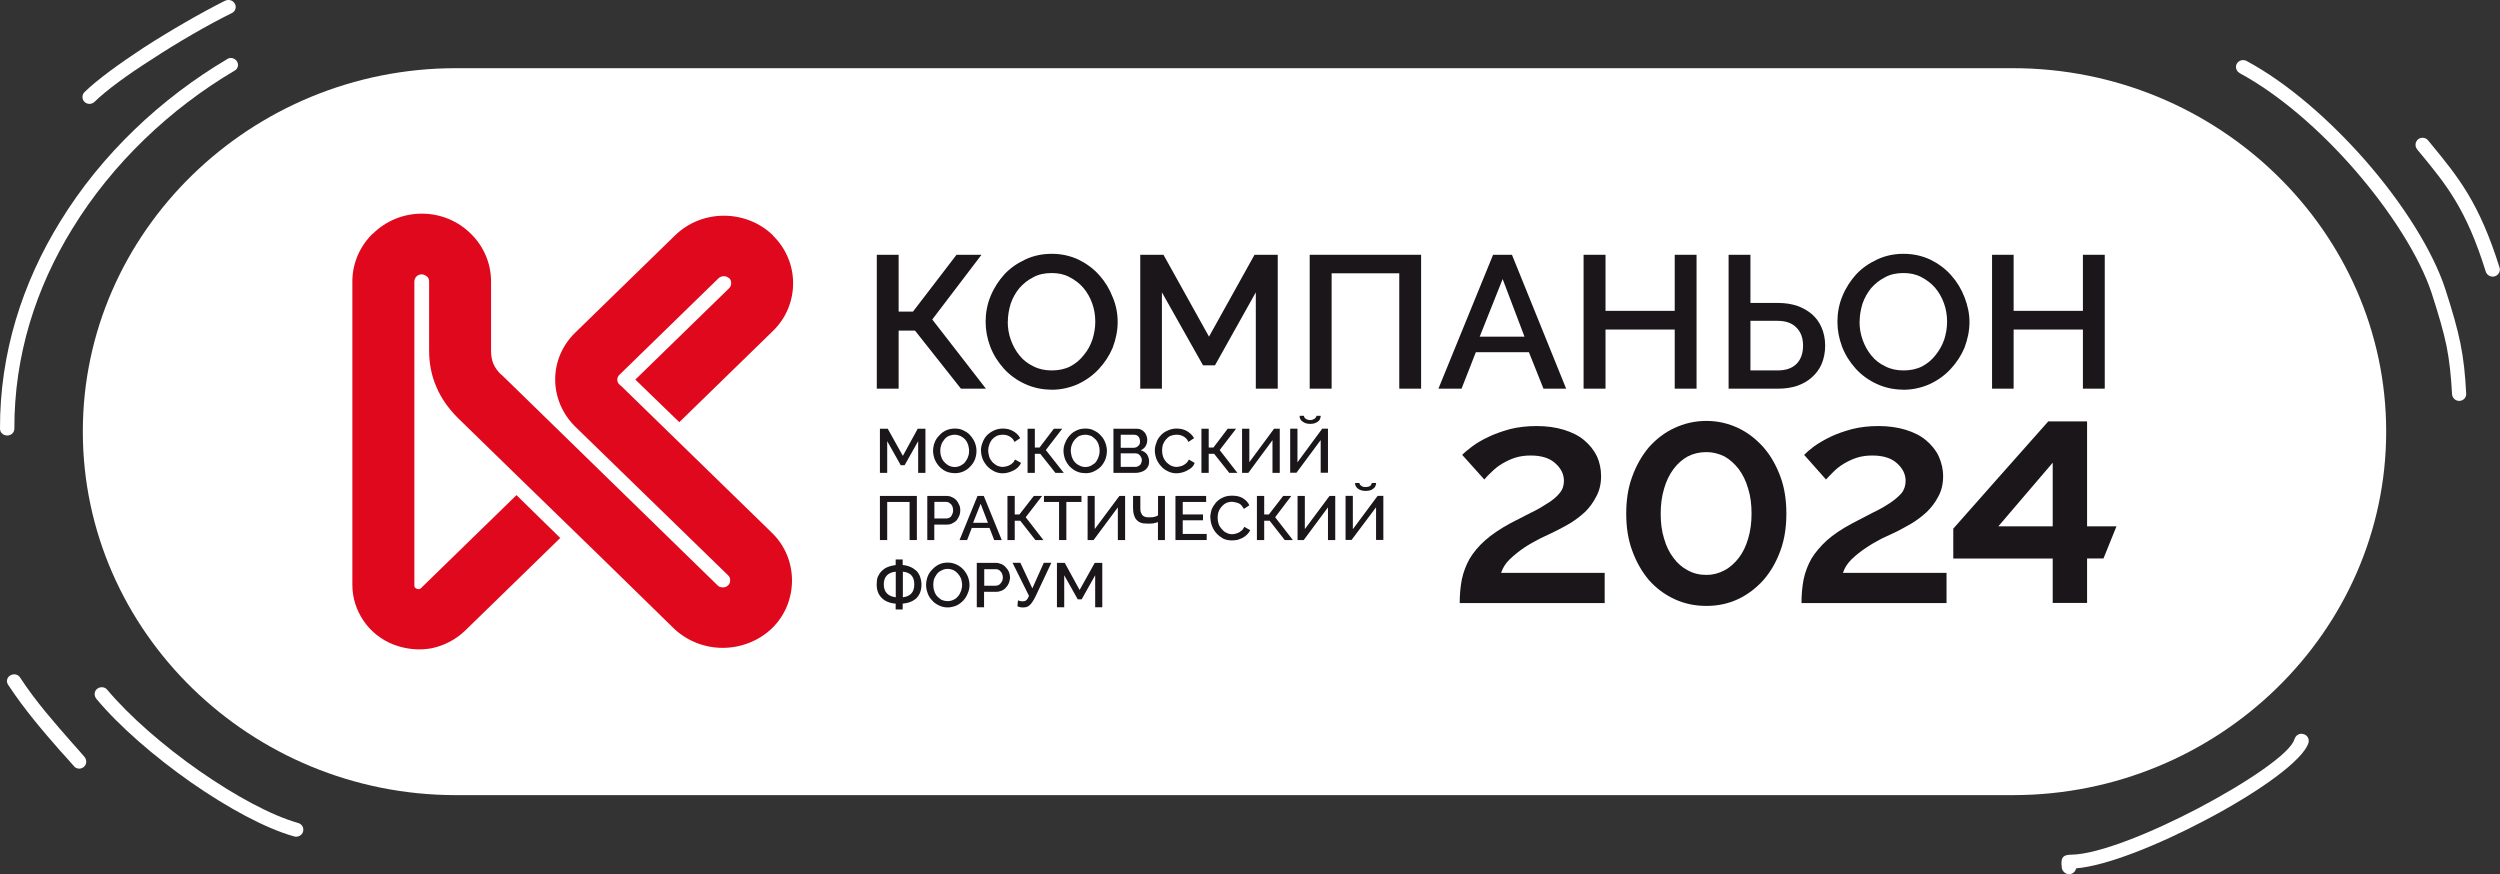 <?xml version="1.0" encoding="UTF-8"?> <svg xmlns="http://www.w3.org/2000/svg" viewBox="0 0 278.258 97.301" fill="none"><rect x="0" y="0" width="278.258" height="97.301" fill="#333333" stroke="none"/><g clip-path="url(#clip0_78_3464)"><path fill-rule="evenodd" clip-rule="evenodd" d="M50.737 7.59H224.039C246.901 7.59 265.589 25.79 265.589 48.03C265.589 70.3 246.901 88.5 224.039 88.5H50.737C27.906 88.5 9.219 70.3 9.219 48.03C9.209 25.79 27.906 7.59 50.737 7.59Z" fill="white"></path><path fill-rule="evenodd" clip-rule="evenodd" d="M46.911 65.409L57.485 55.109L62.357 59.879L51.783 70.179C50.737 71.199 49.403 71.869 48.019 72.159C46.624 72.409 45.178 72.269 43.793 71.739C42.378 71.179 41.239 70.239 40.46 69.089C39.68 67.929 39.219 66.579 39.219 65.109V31.319C39.219 29.259 40.091 27.369 41.475 26.009H41.506C42.901 24.629 44.839 23.779 46.952 23.779C49.065 23.779 51.014 24.629 52.398 26.009C53.793 27.359 54.655 29.259 54.655 31.319V39.019C54.655 39.579 54.737 40.059 54.911 40.489C55.116 40.939 55.403 41.339 55.783 41.699H55.814L79.865 65.149C80.009 65.319 80.244 65.379 80.449 65.379C80.686 65.379 80.88 65.319 81.034 65.149C81.209 65.009 81.27 64.809 81.27 64.589C81.27 64.389 81.209 64.189 81.034 64.029L63.998 47.459C62.552 46.019 61.793 44.129 61.793 42.239C61.793 40.349 62.542 38.459 64.029 37.019L75.126 26.209C76.634 24.739 78.603 24.009 80.573 24.009C82.542 24.009 84.542 24.739 86.05 26.209H86.019C87.527 27.679 88.275 29.599 88.275 31.519C88.275 33.439 87.547 35.359 86.039 36.829L75.608 46.989L70.716 42.249L81.147 32.089C81.321 31.919 81.383 31.719 81.383 31.529C81.383 31.299 81.321 31.109 81.178 30.969H81.147C81.003 30.829 80.798 30.739 80.562 30.739C80.357 30.739 80.152 30.819 79.978 30.969L68.88 41.779C68.767 41.919 68.706 42.089 68.706 42.259C68.706 42.429 68.767 42.599 68.88 42.739L69.229 43.049L78.932 52.499L85.916 59.299C87.424 60.769 88.152 62.689 88.152 64.609C88.152 66.529 87.424 68.479 85.916 69.939C84.409 71.379 82.409 72.109 80.439 72.109C78.47 72.109 76.501 71.379 74.993 69.939L66.675 61.809L56.973 52.379L50.921 46.479C49.906 45.459 49.096 44.309 48.572 43.069C48.019 41.799 47.762 40.449 47.762 39.029V31.329C47.762 31.099 47.68 30.909 47.526 30.769H47.496C47.352 30.629 47.147 30.539 46.942 30.539C46.706 30.539 46.511 30.619 46.357 30.769C46.214 30.909 46.121 31.109 46.121 31.329V65.109C46.121 65.219 46.121 65.309 46.152 65.359C46.214 65.439 46.296 65.499 46.388 65.529C46.48 65.559 46.593 65.589 46.675 65.559C46.737 65.559 46.819 65.499 46.911 65.419V65.409Z" fill="#E0081C"></path><path fill-rule="evenodd" clip-rule="evenodd" d="M162.471 67.11C162.471 66.18 162.553 65.28 162.707 64.49C162.881 63.67 163.169 62.91 163.579 62.18C164.01 61.47 164.564 60.8 165.292 60.15C166.02 59.5 166.943 58.88 168.071 58.26C168.882 57.84 169.661 57.44 170.389 57.07C171.117 56.73 171.723 56.36 172.276 56C172.83 55.66 173.261 55.29 173.579 54.9C173.928 54.5 174.071 54.03 174.071 53.52C174.071 52.79 173.753 52.14 173.117 51.57C172.481 50.98 171.548 50.7 170.369 50.7C169.733 50.7 169.148 50.78 168.625 50.95C168.102 51.12 167.64 51.35 167.21 51.6C166.779 51.85 166.399 52.16 166.081 52.47C165.733 52.78 165.446 53.09 165.21 53.37L162.748 50.63C162.984 50.38 163.353 50.07 163.846 49.7C164.338 49.33 164.943 48.97 165.671 48.63C166.369 48.29 167.179 48.01 168.071 47.76C168.994 47.53 169.979 47.42 171.056 47.42C172.133 47.42 173.169 47.56 174.071 47.84C174.974 48.12 175.723 48.49 176.328 49C176.933 49.51 177.405 50.1 177.743 50.78C178.061 51.49 178.205 52.22 178.205 53.01C178.205 53.86 178.03 54.59 177.681 55.24C177.333 55.92 176.933 56.48 176.41 56.99C175.887 57.47 175.333 57.89 174.728 58.26C174.122 58.6 173.569 58.91 173.046 59.16C172.584 59.39 172.03 59.64 171.394 59.95C170.789 60.26 170.174 60.6 169.599 60.99C169.015 61.39 168.502 61.81 168.03 62.26C167.569 62.71 167.251 63.22 167.076 63.76H178.605V67.12H162.461L162.471 67.11Z" fill="#1A161A"></path><path fill-rule="evenodd" clip-rule="evenodd" d="M198.829 57.169C198.829 58.67 198.624 60.05 198.163 61.29C197.701 62.56 197.086 63.63 196.276 64.56C195.465 65.46 194.532 66.17 193.465 66.68C192.368 67.19 191.209 67.44 189.927 67.44C188.645 67.44 187.465 67.19 186.368 66.68C185.27 66.17 184.337 65.47 183.527 64.56C182.747 63.63 182.132 62.56 181.671 61.29C181.209 60.05 181.004 58.67 181.004 57.169C181.004 55.67 181.209 54.289 181.671 53.05C182.132 51.78 182.747 50.71 183.527 49.78C184.337 48.88 185.27 48.14 186.368 47.64C187.465 47.13 188.624 46.85 189.927 46.85C191.23 46.85 192.358 47.13 193.465 47.64C194.542 48.15 195.465 48.88 196.276 49.78C197.086 50.71 197.691 51.78 198.163 53.05C198.624 54.289 198.829 55.67 198.829 57.169ZM194.953 57.169C194.953 56.15 194.84 55.22 194.573 54.38C194.337 53.56 193.988 52.83 193.527 52.21C193.065 51.62 192.542 51.139 191.937 50.8C191.301 50.49 190.635 50.32 189.937 50.32C189.158 50.32 188.46 50.49 187.855 50.8C187.25 51.139 186.696 51.62 186.265 52.21C185.804 52.83 185.455 53.56 185.219 54.38C184.963 55.23 184.84 56.16 184.84 57.169C184.84 58.18 184.953 59.12 185.219 59.96C185.455 60.78 185.804 61.51 186.265 62.1C186.696 62.69 187.25 63.17 187.855 63.479C188.46 63.82 189.158 63.99 189.937 63.99C190.635 63.99 191.301 63.82 191.937 63.479C192.542 63.17 193.065 62.69 193.527 62.1C193.988 61.51 194.337 60.77 194.573 59.96C194.83 59.11 194.953 58.18 194.953 57.169Z" fill="#1A161A"></path><path fill-rule="evenodd" clip-rule="evenodd" d="M200.512 67.11C200.512 66.18 200.594 65.28 200.748 64.49C200.922 63.67 201.209 62.91 201.62 62.18C202.05 61.47 202.635 60.8 203.332 60.15C204.06 59.5 204.984 58.88 206.143 58.26C206.953 57.84 207.712 57.44 208.43 57.07C209.158 56.73 209.794 56.36 210.337 56C210.86 55.66 211.291 55.29 211.64 54.9C211.958 54.5 212.101 54.03 212.101 53.52C212.101 52.79 211.783 52.14 211.148 51.57C210.512 50.98 209.578 50.7 208.399 50.7C207.763 50.7 207.178 50.78 206.655 50.95C206.132 51.12 205.671 51.35 205.24 51.6C204.809 51.85 204.43 52.16 204.112 52.47C203.794 52.78 203.507 53.09 203.24 53.37L200.809 50.63C201.045 50.38 201.394 50.07 201.886 49.7C202.409 49.33 203.014 48.97 203.712 48.63C204.409 48.29 205.219 48.01 206.143 47.76C207.045 47.53 208.03 47.42 209.096 47.42C210.163 47.42 211.209 47.56 212.112 47.84C213.014 48.12 213.763 48.49 214.368 49C214.973 49.51 215.465 50.1 215.783 50.78C216.101 51.49 216.276 52.22 216.276 53.01C216.276 53.86 216.101 54.59 215.753 55.24C215.404 55.92 214.973 56.48 214.45 56.99C213.927 57.47 213.373 57.89 212.768 58.26C212.163 58.6 211.609 58.91 211.117 59.16C210.624 59.39 210.071 59.64 209.435 59.95C208.83 60.26 208.245 60.6 207.671 60.99C207.066 61.39 206.542 61.81 206.081 62.26C205.619 62.71 205.302 63.22 205.127 63.76H216.655V67.12H200.512V67.11Z" fill="#1A161A"></path><path fill-rule="evenodd" clip-rule="evenodd" d="M100.021 34.679H101.621L106.462 28.359H109.241L103.764 35.559L109.733 43.259H106.954L101.846 36.799H100.021V43.259H97.59V28.359H100.021V34.679Z" fill="#1A161A"></path><path fill-rule="evenodd" clip-rule="evenodd" d="M117.036 43.37C115.939 43.37 114.954 43.14 114.052 42.72C113.149 42.3 112.37 41.73 111.734 41.03C111.098 40.32 110.575 39.51 110.226 38.6C109.877 37.67 109.703 36.77 109.703 35.81C109.703 34.85 109.877 33.86 110.257 32.96C110.636 32.03 111.16 31.24 111.795 30.53C112.462 29.82 113.242 29.29 114.144 28.87C115.047 28.45 116.031 28.25 117.067 28.25C118.165 28.25 119.149 28.48 120.052 28.9C120.954 29.35 121.734 29.92 122.37 30.65C123.006 31.36 123.498 32.17 123.847 33.08C124.226 33.98 124.4 34.89 124.4 35.85C124.4 36.81 124.195 37.77 123.847 38.7C123.467 39.6 122.944 40.39 122.278 41.1C121.642 41.78 120.862 42.34 119.96 42.76C119.057 43.16 118.072 43.38 117.036 43.38V43.37ZM112.165 35.81C112.165 36.52 112.278 37.19 112.513 37.84C112.749 38.49 113.067 39.08 113.498 39.59C113.908 40.1 114.421 40.49 115.036 40.78C115.642 41.09 116.308 41.23 117.067 41.23C117.826 41.23 118.513 41.09 119.129 40.78C119.713 40.47 120.226 40.05 120.637 39.51C121.067 39 121.365 38.44 121.59 37.79C121.795 37.14 121.908 36.49 121.908 35.81C121.908 35.08 121.795 34.4 121.559 33.75C121.324 33.1 121.006 32.54 120.575 32.03C120.165 31.55 119.652 31.16 119.036 30.84C118.452 30.53 117.795 30.39 117.067 30.39C116.288 30.39 115.59 30.53 114.985 30.87C114.38 31.18 113.888 31.58 113.447 32.08C113.036 32.59 112.718 33.15 112.493 33.8C112.288 34.48 112.175 35.13 112.175 35.8L112.165 35.81Z" fill="#1A161A"></path><path fill-rule="evenodd" clip-rule="evenodd" d="M139.776 43.259V32.539L135.232 40.659H133.899L129.324 32.539V43.259H126.914V28.359H129.499L134.565 37.469L139.632 28.359H142.217V43.259H139.776Z" fill="#1A161A"></path><path fill-rule="evenodd" clip-rule="evenodd" d="M145.773 28.359H158.173V43.259H155.743V30.419H148.214V43.259H145.773V28.359Z" fill="#1A161A"></path><path fill-rule="evenodd" clip-rule="evenodd" d="M166.173 28.359H168.286L174.317 43.259H171.794L170.173 39.199H164.266L162.676 43.259H160.102L166.184 28.359H166.173ZM169.681 37.469L167.25 31.059L164.696 37.469H169.681Z" fill="#1A161A"></path><path fill-rule="evenodd" clip-rule="evenodd" d="M188.832 28.359V43.259H186.402V36.679H178.699V43.259H176.258V28.359H178.699V34.599H186.402V28.359H188.832Z" fill="#1A161A"></path><path fill-rule="evenodd" clip-rule="evenodd" d="M192.399 28.359H194.829V33.719H197.927C198.675 33.719 199.373 33.829 200.009 34.029C200.645 34.259 201.198 34.569 201.66 34.959C202.122 35.359 202.47 35.829 202.737 36.429C202.993 37.019 203.147 37.699 203.147 38.459C203.147 39.219 203.004 39.929 202.737 40.549C202.481 41.139 202.101 41.619 201.639 42.019C201.178 42.439 200.624 42.729 200.019 42.949C199.383 43.149 198.716 43.259 197.957 43.259H192.399V28.359ZM194.829 41.229H197.845C198.798 41.229 199.496 40.979 199.988 40.469C200.45 39.989 200.686 39.309 200.686 38.469C200.686 37.629 200.45 36.969 199.957 36.469C199.465 35.959 198.768 35.709 197.845 35.709H194.829V41.239V41.229Z" fill="#1A161A"></path><path fill-rule="evenodd" clip-rule="evenodd" d="M211.845 43.37C210.748 43.37 209.763 43.14 208.86 42.72C207.958 42.3 207.178 41.73 206.542 41.03C205.907 40.32 205.383 39.51 205.035 38.6C204.686 37.67 204.512 36.77 204.512 35.81C204.512 34.85 204.686 33.86 205.066 32.96C205.445 32.03 205.968 31.24 206.604 30.53C207.271 29.82 208.05 29.29 208.953 28.87C209.855 28.45 210.84 28.25 211.876 28.25C212.973 28.25 213.958 28.48 214.86 28.9C215.763 29.35 216.543 29.92 217.178 30.65C217.814 31.36 218.306 32.17 218.655 33.08C219.004 33.98 219.209 34.89 219.209 35.85C219.209 36.81 219.004 37.77 218.655 38.7C218.276 39.6 217.753 40.39 217.086 41.1C216.45 41.78 215.671 42.34 214.768 42.76C213.866 43.16 212.881 43.38 211.845 43.38V43.37ZM206.973 35.81C206.973 36.52 207.086 37.19 207.322 37.84C207.558 38.49 207.876 39.08 208.307 39.59C208.717 40.1 209.23 40.49 209.845 40.78C210.45 41.09 211.117 41.23 211.876 41.23C212.635 41.23 213.322 41.09 213.937 40.78C214.522 40.47 215.035 40.05 215.445 39.51C215.855 39 216.173 38.44 216.399 37.79C216.604 37.14 216.717 36.49 216.717 35.81C216.717 35.08 216.604 34.4 216.368 33.75C216.132 33.1 215.814 32.54 215.384 32.03C214.973 31.55 214.46 31.16 213.845 30.84C213.26 30.53 212.604 30.39 211.876 30.39C211.096 30.39 210.399 30.53 209.794 30.87C209.189 31.18 208.696 31.58 208.255 32.08C207.845 32.59 207.527 33.15 207.302 33.8C207.096 34.48 206.984 35.13 206.984 35.8L206.973 35.81Z" fill="#1A161A"></path><path fill-rule="evenodd" clip-rule="evenodd" d="M234.266 28.359V43.259H231.835V36.679H224.123V43.259H221.723V28.359H224.123V34.599H231.835V28.359H234.266Z" fill="#1A161A"></path><path fill-rule="evenodd" clip-rule="evenodd" d="M102.194 52.631V49.101L100.686 51.781H100.255L98.748 49.101V52.631H97.938V47.721H98.809L100.491 50.741L102.143 47.721H103.004V52.631H102.194Z" fill="#1A161A"></path><path fill-rule="evenodd" clip-rule="evenodd" d="M106.256 52.659C105.907 52.659 105.589 52.599 105.271 52.459C104.984 52.319 104.717 52.119 104.522 51.899C104.317 51.669 104.143 51.389 104.03 51.109C103.917 50.799 103.855 50.489 103.855 50.179C103.855 49.869 103.917 49.529 104.03 49.249C104.143 48.939 104.317 48.689 104.553 48.459C104.758 48.209 105.014 48.039 105.302 47.899C105.62 47.759 105.938 47.699 106.286 47.699C106.635 47.699 106.984 47.759 107.271 47.929C107.558 48.069 107.825 48.239 108.019 48.489C108.225 48.719 108.399 48.999 108.512 49.279C108.625 49.589 108.686 49.869 108.686 50.179C108.686 50.519 108.625 50.829 108.512 51.139C108.399 51.419 108.225 51.699 107.989 51.929C107.784 52.159 107.527 52.329 107.24 52.469C106.922 52.609 106.604 52.669 106.256 52.669V52.659ZM104.655 50.169C104.655 50.399 104.686 50.619 104.768 50.849C104.83 51.079 104.943 51.249 105.086 51.409C105.23 51.579 105.404 51.719 105.579 51.809C105.784 51.919 106.009 51.979 106.276 51.979C106.512 51.979 106.738 51.919 106.943 51.809C107.148 51.699 107.322 51.579 107.435 51.409C107.579 51.209 107.691 51.039 107.753 50.819C107.835 50.619 107.866 50.399 107.866 50.169C107.866 49.939 107.804 49.719 107.753 49.489C107.671 49.289 107.579 49.089 107.435 48.929C107.291 48.759 107.117 48.649 106.912 48.529C106.707 48.449 106.502 48.389 106.276 48.389C106.019 48.389 105.784 48.449 105.579 48.529C105.374 48.639 105.199 48.779 105.086 48.949C104.943 49.119 104.83 49.289 104.768 49.509C104.686 49.739 104.655 49.929 104.655 50.159V50.169Z" fill="#1A161A"></path><path fill-rule="evenodd" clip-rule="evenodd" d="M109.18 50.149C109.18 49.839 109.241 49.559 109.354 49.279C109.467 48.969 109.61 48.719 109.816 48.489C110.051 48.239 110.308 48.069 110.595 47.929C110.882 47.789 111.231 47.699 111.641 47.699C112.072 47.699 112.482 47.809 112.8 48.009C113.149 48.209 113.385 48.459 113.549 48.769L112.913 49.189C112.852 49.019 112.769 48.909 112.657 48.789C112.575 48.709 112.451 48.619 112.339 48.559C112.226 48.499 112.103 48.449 111.959 48.419C111.846 48.389 111.723 48.389 111.61 48.389C111.323 48.389 111.087 48.449 110.913 48.529C110.708 48.639 110.534 48.779 110.39 48.949C110.277 49.119 110.154 49.319 110.103 49.509C110.021 49.739 109.99 49.929 109.99 50.159C109.99 50.389 110.051 50.609 110.103 50.839C110.185 51.069 110.308 51.259 110.451 51.429C110.595 51.569 110.769 51.709 110.975 51.829C111.18 51.909 111.385 51.969 111.61 51.969C111.754 51.969 111.867 51.939 111.99 51.909C112.134 51.879 112.246 51.849 112.369 51.769C112.513 51.709 112.626 51.629 112.718 51.519C112.831 51.439 112.892 51.289 112.975 51.149L113.641 51.519C113.559 51.719 113.436 51.889 113.292 52.029C113.149 52.169 112.975 52.279 112.8 52.369C112.595 52.479 112.39 52.539 112.195 52.599C111.99 52.659 111.785 52.679 111.59 52.679C111.241 52.679 110.923 52.599 110.636 52.449C110.349 52.299 110.082 52.109 109.857 51.859C109.652 51.629 109.477 51.349 109.364 51.069C109.251 50.759 109.19 50.449 109.19 50.139L109.18 50.149Z" fill="#1A161A"></path><path fill-rule="evenodd" clip-rule="evenodd" d="M115.181 49.811H115.705L117.294 47.721H118.228L116.402 50.091L118.402 52.631H117.469L115.786 50.511H115.181V52.631H114.371V47.721H115.181V49.811Z" fill="#1A161A"></path><path fill-rule="evenodd" clip-rule="evenodd" d="M120.802 52.659C120.422 52.659 120.104 52.599 119.817 52.459C119.499 52.319 119.263 52.119 119.038 51.899C118.833 51.669 118.658 51.389 118.546 51.109C118.433 50.799 118.371 50.489 118.371 50.179C118.371 49.869 118.433 49.529 118.576 49.249C118.689 48.939 118.863 48.689 119.069 48.459C119.304 48.209 119.53 48.039 119.848 47.899C120.135 47.759 120.453 47.699 120.802 47.699C121.181 47.699 121.499 47.759 121.787 47.929C122.074 48.069 122.34 48.239 122.535 48.489C122.771 48.719 122.915 48.999 123.027 49.279C123.14 49.589 123.202 49.869 123.202 50.179C123.202 50.519 123.14 50.829 123.027 51.139C122.915 51.419 122.74 51.699 122.535 51.929C122.299 52.159 122.043 52.329 121.756 52.469C121.469 52.609 121.151 52.669 120.802 52.669V52.659ZM119.181 50.169C119.181 50.399 119.243 50.619 119.294 50.849C119.376 51.079 119.469 51.249 119.612 51.409C119.756 51.579 119.93 51.719 120.135 51.809C120.34 51.919 120.545 51.979 120.802 51.979C121.058 51.979 121.294 51.919 121.469 51.809C121.674 51.699 121.848 51.579 121.992 51.409C122.104 51.209 122.228 51.039 122.279 50.819C122.361 50.619 122.392 50.399 122.392 50.169C122.392 49.939 122.361 49.719 122.279 49.489C122.217 49.289 122.104 49.089 121.961 48.929C121.817 48.769 121.643 48.649 121.469 48.529C121.263 48.449 121.038 48.389 120.802 48.389C120.545 48.389 120.31 48.449 120.104 48.529C119.93 48.639 119.756 48.779 119.612 48.949C119.469 49.119 119.376 49.289 119.294 49.509C119.212 49.729 119.181 49.929 119.181 50.159V50.169Z" fill="#1A161A"></path><path fill-rule="evenodd" clip-rule="evenodd" d="M127.899 51.361C127.899 51.561 127.868 51.761 127.786 51.901C127.704 52.071 127.581 52.211 127.468 52.301C127.325 52.411 127.15 52.501 126.945 52.551C126.771 52.611 126.566 52.631 126.361 52.631H123.93V47.721H126.535C126.709 47.721 126.884 47.751 127.027 47.831C127.171 47.911 127.283 48.001 127.376 48.111C127.489 48.221 127.55 48.361 127.612 48.511C127.673 48.681 127.694 48.821 127.694 48.961C127.694 49.211 127.632 49.441 127.52 49.641C127.376 49.871 127.202 50.011 126.965 50.121C127.253 50.201 127.489 50.351 127.663 50.571C127.807 50.801 127.899 51.051 127.899 51.361ZM127.089 51.221C127.089 51.141 127.089 51.021 127.027 50.941C126.996 50.861 126.945 50.771 126.884 50.691C126.822 50.631 126.771 50.581 126.678 50.521C126.596 50.491 126.504 50.461 126.391 50.461H124.74V51.961H126.361C126.442 51.961 126.566 51.961 126.648 51.901C126.73 51.871 126.791 51.821 126.884 51.761C126.945 51.681 126.996 51.621 127.027 51.511C127.058 51.431 127.089 51.341 127.089 51.231V51.221ZM124.74 48.401V49.841H126.186C126.299 49.841 126.391 49.811 126.473 49.781C126.555 49.751 126.617 49.701 126.678 49.641C126.76 49.581 126.791 49.501 126.853 49.411C126.884 49.331 126.884 49.211 126.884 49.131C126.884 48.901 126.822 48.731 126.709 48.591C126.596 48.451 126.422 48.391 126.248 48.391H124.74V48.401Z" fill="#1A161A"></path><path fill-rule="evenodd" clip-rule="evenodd" d="M128.535 50.149C128.535 49.839 128.597 49.559 128.709 49.279C128.792 48.969 128.966 48.719 129.171 48.489C129.376 48.239 129.633 48.069 129.951 47.929C130.238 47.789 130.586 47.699 130.966 47.699C131.427 47.699 131.838 47.809 132.156 48.009C132.474 48.209 132.74 48.459 132.904 48.769L132.268 49.189C132.207 49.019 132.125 48.909 132.012 48.789C131.93 48.709 131.807 48.619 131.694 48.559C131.581 48.499 131.458 48.449 131.315 48.419C131.202 48.389 131.079 48.389 130.935 48.389C130.679 48.389 130.443 48.449 130.238 48.529C130.033 48.639 129.889 48.779 129.745 48.949C129.602 49.119 129.51 49.319 129.427 49.509C129.366 49.739 129.345 49.929 129.345 50.159C129.345 50.389 129.376 50.609 129.458 50.839C129.54 51.069 129.663 51.259 129.807 51.429C129.951 51.569 130.125 51.709 130.33 51.829C130.504 51.909 130.74 51.969 130.966 51.969C131.079 51.969 131.222 51.939 131.345 51.909C131.489 51.879 131.602 51.849 131.725 51.769C131.838 51.709 131.961 51.629 132.074 51.519C132.156 51.439 132.248 51.289 132.33 51.149L132.966 51.519C132.904 51.719 132.792 51.889 132.648 52.029C132.474 52.169 132.33 52.279 132.125 52.369C131.951 52.479 131.745 52.539 131.54 52.599C131.335 52.659 131.13 52.679 130.935 52.679C130.586 52.679 130.269 52.599 129.981 52.449C129.663 52.309 129.427 52.109 129.202 51.859C128.997 51.629 128.822 51.349 128.709 51.069C128.597 50.759 128.535 50.449 128.535 50.139V50.149Z" fill="#1A161A"></path><path fill-rule="evenodd" clip-rule="evenodd" d="M134.533 49.811H135.056L136.646 47.721H137.579L135.753 50.091L137.723 52.631H136.82L135.138 50.511H134.533V52.631H133.723V47.721H134.533V49.811Z" fill="#1A161A"></path><path fill-rule="evenodd" clip-rule="evenodd" d="M139.056 51.441L141.805 47.721H142.441V52.631H141.631V48.991L138.944 52.631H138.246V47.721H139.056V51.441Z" fill="#1A161A"></path><path fill-rule="evenodd" clip-rule="evenodd" d="M146.997 46.279C146.997 46.559 146.884 46.789 146.679 46.929C146.443 47.099 146.186 47.179 145.838 47.179C145.489 47.179 145.202 47.099 144.997 46.929C144.761 46.789 144.648 46.559 144.648 46.279H145.14C145.14 46.419 145.202 46.529 145.345 46.619C145.458 46.699 145.632 46.759 145.838 46.759C146.012 46.759 146.155 46.699 146.299 46.619C146.412 46.539 146.504 46.419 146.535 46.279H146.997ZM144.422 51.439L147.171 47.709H147.807V52.619H146.997V48.979L144.299 52.619H143.602V47.709H144.412V51.439H144.422Z" fill="#1A161A"></path><path fill-rule="evenodd" clip-rule="evenodd" d="M97.938 55.199H102.05V60.109H101.24V55.869H98.748V60.109H97.938V55.199Z" fill="#1A161A"></path><path fill-rule="evenodd" clip-rule="evenodd" d="M103.211 60.109V55.199H105.324C105.56 55.199 105.754 55.229 105.96 55.339C106.165 55.419 106.308 55.539 106.452 55.679C106.595 55.849 106.688 56.019 106.77 56.219C106.852 56.389 106.883 56.589 106.883 56.779C106.883 57.009 106.852 57.199 106.77 57.399C106.708 57.569 106.595 57.739 106.483 57.909C106.339 58.049 106.196 58.159 105.99 58.249C105.816 58.359 105.58 58.389 105.385 58.389H103.99V60.109H103.211ZM103.99 57.709H105.324C105.436 57.709 105.529 57.679 105.642 57.649C105.724 57.589 105.816 57.539 105.878 57.449C105.939 57.369 105.99 57.249 106.021 57.139C106.083 57.029 106.083 56.909 106.083 56.769C106.083 56.629 106.052 56.519 106.021 56.399C105.99 56.289 105.908 56.199 105.847 56.119C105.765 56.039 105.673 55.979 105.59 55.919C105.508 55.889 105.385 55.859 105.272 55.859H104.001V57.689L103.99 57.709Z" fill="#1A161A"></path><path fill-rule="evenodd" clip-rule="evenodd" d="M108.801 55.199H109.498L111.498 60.109H110.657L110.134 58.759H108.165L107.642 60.109H106.801L108.801 55.199ZM109.96 58.189L109.149 56.069L108.308 58.189H109.96Z" fill="#1A161A"></path><path fill-rule="evenodd" clip-rule="evenodd" d="M112.943 57.259H113.466L115.066 55.199H115.989L114.164 57.569L116.133 60.109H115.24L113.558 57.959H112.943V60.109H112.133V55.199H112.943V57.259Z" fill="#1A161A"></path><path fill-rule="evenodd" clip-rule="evenodd" d="M120.37 55.869H118.688V60.109H117.877V55.869H116.195V55.199H120.37V55.869Z" fill="#1A161A"></path><path fill-rule="evenodd" clip-rule="evenodd" d="M121.844 58.889L124.593 55.199H125.229V60.109H124.419V56.469L121.721 60.109H121.055V55.199H121.844V58.889Z" fill="#1A161A"></path><path fill-rule="evenodd" clip-rule="evenodd" d="M128.883 55.199H129.662V60.109H128.883V58.109C128.708 58.169 128.565 58.219 128.39 58.249C128.216 58.279 127.98 58.279 127.693 58.279C127.406 58.279 127.139 58.249 126.944 58.169C126.739 58.089 126.595 57.969 126.452 57.799C126.339 57.659 126.247 57.459 126.195 57.259C126.144 57.059 126.113 56.839 126.113 56.579V55.199H126.924V56.409C126.924 56.609 126.924 56.809 126.954 56.949C127.016 57.089 127.067 57.229 127.129 57.319C127.211 57.399 127.303 57.489 127.447 57.519C127.559 57.579 127.734 57.579 127.908 57.579C128.144 57.579 128.339 57.579 128.513 57.519C128.657 57.489 128.8 57.439 128.893 57.349V55.209L128.883 55.199Z" fill="#1A161A"></path><path fill-rule="evenodd" clip-rule="evenodd" d="M134.309 59.429V60.109H130.832V55.199H134.247V55.869H131.642V57.259H133.899V57.909H131.642V59.429H134.309Z" fill="#1A161A"></path><path fill-rule="evenodd" clip-rule="evenodd" d="M134.707 57.62C134.707 57.31 134.768 57.03 134.851 56.72C134.964 56.44 135.138 56.18 135.343 55.93C135.548 55.7 135.805 55.51 136.123 55.37C136.41 55.23 136.758 55.17 137.138 55.17C137.599 55.17 138.01 55.25 138.328 55.45C138.646 55.65 138.912 55.9 139.056 56.24L138.451 56.64C138.369 56.5 138.276 56.39 138.194 56.27C138.112 56.16 137.989 56.07 137.876 56.02C137.763 55.96 137.62 55.94 137.497 55.91C137.374 55.88 137.24 55.85 137.117 55.85C136.861 55.85 136.625 55.91 136.42 56.02C136.215 56.13 136.071 56.27 135.927 56.44C135.784 56.61 135.692 56.78 135.61 57C135.548 57.2 135.528 57.42 135.528 57.65C135.528 57.88 135.558 58.1 135.64 58.33C135.722 58.56 135.846 58.73 135.989 58.89C136.133 59.06 136.276 59.2 136.481 59.29C136.687 59.4 136.912 59.46 137.148 59.46C137.261 59.46 137.404 59.43 137.528 59.4C137.671 59.37 137.784 59.32 137.907 59.26C138.02 59.18 138.143 59.09 138.256 59.01C138.338 58.9 138.43 58.78 138.492 58.64L139.158 59.01C139.076 59.18 138.953 59.35 138.81 59.49C138.666 59.63 138.522 59.74 138.317 59.86C138.143 59.94 137.938 60.03 137.733 60.09C137.528 60.12 137.322 60.15 137.128 60.15C136.779 60.15 136.43 60.09 136.143 59.95C135.856 59.78 135.589 59.58 135.394 59.36C135.189 59.13 135.015 58.85 134.902 58.54C134.789 58.26 134.727 57.95 134.727 57.64L134.707 57.62Z" fill="#1A161A"></path><path fill-rule="evenodd" clip-rule="evenodd" d="M140.709 57.259H141.232L142.821 55.199H143.724L141.929 57.569L143.899 60.109H142.996L141.314 57.959H140.709V60.109H139.898V55.199H140.709V57.259Z" fill="#1A161A"></path><path fill-rule="evenodd" clip-rule="evenodd" d="M145.232 58.889L147.981 55.199H148.617V60.109H147.807V56.469L145.109 60.109H144.422V55.199H145.232V58.889Z" fill="#1A161A"></path><path fill-rule="evenodd" clip-rule="evenodd" d="M153.171 53.76C153.14 54.04 153.058 54.27 152.822 54.41C152.617 54.58 152.33 54.64 151.981 54.64C151.663 54.64 151.376 54.56 151.171 54.41C150.935 54.24 150.822 54.04 150.822 53.76H151.314C151.314 53.87 151.376 53.99 151.519 54.07C151.632 54.18 151.807 54.21 152.012 54.21C152.186 54.21 152.33 54.18 152.473 54.1C152.586 54.02 152.678 53.9 152.678 53.76H153.171ZM150.586 58.89L153.335 55.19H153.971V60.1H153.16V56.46L150.432 60.1H149.766V55.19H150.576V58.89H150.586Z" fill="#1A161A"></path><path fill-rule="evenodd" clip-rule="evenodd" d="M99.701 67.19C99.004 67.13 98.481 66.91 98.132 66.54C97.752 66.169 97.578 65.67 97.578 65.07C97.578 64.76 97.609 64.48 97.691 64.22C97.804 63.97 97.927 63.769 98.122 63.569C98.296 63.4 98.501 63.229 98.788 63.12C99.045 63.009 99.342 62.949 99.691 62.89V62.27H100.471V62.89C100.819 62.919 101.106 62.999 101.373 63.12C101.629 63.229 101.835 63.4 102.04 63.569C102.214 63.769 102.327 63.97 102.419 64.22C102.501 64.47 102.563 64.76 102.563 65.07C102.563 65.66 102.388 66.169 102.04 66.54C101.66 66.91 101.137 67.13 100.471 67.19V67.839H99.691V67.19H99.701ZM100.491 66.48C101.363 66.369 101.763 65.89 101.763 65.04C101.763 64.19 101.353 63.71 100.491 63.63V66.48ZM99.701 63.63C98.829 63.71 98.368 64.19 98.368 65.04C98.368 65.89 98.829 66.369 99.701 66.48V63.63Z" fill="#1A161A"></path><path fill-rule="evenodd" clip-rule="evenodd" d="M105.478 67.609C105.129 67.609 104.781 67.529 104.494 67.379C104.206 67.239 103.94 67.069 103.745 66.819C103.509 66.589 103.365 66.339 103.252 66.029C103.14 65.719 103.078 65.439 103.078 65.099C103.078 64.789 103.14 64.479 103.252 64.169C103.365 63.859 103.54 63.609 103.776 63.379C103.981 63.149 104.237 62.959 104.524 62.819C104.812 62.679 105.129 62.619 105.509 62.619C105.858 62.619 106.176 62.699 106.494 62.849C106.781 62.989 107.047 63.189 107.242 63.409C107.437 63.629 107.622 63.919 107.734 64.199C107.847 64.509 107.909 64.819 107.909 65.129C107.909 65.439 107.847 65.749 107.704 66.059C107.591 66.369 107.417 66.619 107.211 66.849C106.976 67.079 106.75 67.269 106.432 67.409C106.145 67.519 105.827 67.609 105.478 67.609ZM103.878 65.099C103.878 65.349 103.909 65.579 103.991 65.779C104.052 66.009 104.165 66.199 104.309 66.369C104.453 66.509 104.596 66.649 104.801 66.769C105.006 66.849 105.232 66.909 105.468 66.909C105.724 66.909 105.96 66.849 106.165 66.739C106.37 66.659 106.514 66.509 106.658 66.339C106.801 66.169 106.893 65.969 106.976 65.749C107.037 65.549 107.088 65.329 107.088 65.099C107.088 64.869 107.027 64.649 106.976 64.419C106.893 64.219 106.77 64.019 106.627 63.859C106.514 63.719 106.34 63.579 106.135 63.459C105.929 63.379 105.724 63.319 105.468 63.319C105.211 63.319 105.006 63.379 104.801 63.489C104.596 63.569 104.422 63.719 104.278 63.889C104.165 64.059 104.042 64.259 103.96 64.449C103.899 64.679 103.878 64.899 103.878 65.099Z" fill="#1A161A"></path><path fill-rule="evenodd" clip-rule="evenodd" d="M108.719 67.59V62.65H110.862C111.068 62.65 111.293 62.71 111.467 62.79C111.673 62.87 111.847 63.02 111.96 63.16C112.103 63.3 112.216 63.471 112.308 63.67C112.37 63.87 112.421 64.07 112.421 64.26C112.421 64.45 112.36 64.66 112.308 64.85C112.226 65.05 112.134 65.22 111.991 65.36C111.878 65.53 111.703 65.64 111.529 65.73C111.324 65.81 111.119 65.87 110.893 65.87H109.529V67.59H108.719ZM109.529 65.191H110.832C110.944 65.191 111.068 65.16 111.15 65.11C111.232 65.08 111.324 65 111.385 64.911C111.467 64.83 111.498 64.74 111.56 64.63C111.591 64.52 111.621 64.4 111.621 64.26C111.621 64.12 111.591 64.01 111.539 63.89C111.508 63.78 111.457 63.66 111.365 63.61C111.303 63.53 111.221 63.44 111.109 63.41C111.026 63.35 110.903 63.35 110.821 63.35H109.549V65.18L109.529 65.191Z" fill="#1A161A"></path><path fill-rule="evenodd" clip-rule="evenodd" d="M113.879 67.611C113.797 67.611 113.674 67.611 113.53 67.581C113.417 67.551 113.294 67.521 113.243 67.471L113.304 66.821C113.366 66.851 113.448 66.881 113.54 66.901C113.633 66.921 113.745 66.931 113.827 66.931C113.971 66.931 114.115 66.901 114.207 66.821C114.32 66.741 114.443 66.571 114.525 66.311L112.699 62.641H113.571L114.904 65.49L116.176 62.641H117.017L115.253 66.391C115.14 66.621 115.048 66.791 114.935 66.951C114.853 67.091 114.73 67.231 114.648 67.321C114.535 67.431 114.412 67.491 114.299 67.551C114.186 67.581 114.043 67.611 113.889 67.611H113.879Z" fill="#1A161A"></path><path fill-rule="evenodd" clip-rule="evenodd" d="M121.897 67.59V64.03L120.389 66.71H119.959L118.451 64.03V67.59H117.641V62.65H118.512L120.164 65.67L121.846 62.65H122.687V67.59H121.897Z" fill="#1A161A"></path><path d="M231.918 61.799V66.739H228.852V61.799H217.785V58.979L228.154 47.27H231.918V58.949H235.016L233.857 61.799H231.918ZM228.852 50.51L221.642 58.949H228.852V50.51Z" fill="#1A161A"></path><path d="M232.299 62.17V67.11H228.473V62.17H217.406V58.84C220.914 54.861 224.452 50.88 227.981 46.9H232.299V58.581H235.57L234.124 62.16H232.299V62.17ZM231.55 66.37V61.43H233.632L234.473 59.31H231.55V47.63H228.329L218.155 59.12V61.43H229.222V66.37H231.539H231.55ZM228.473 51.5L222.422 58.581H228.473V51.5ZM221.345 58.72L229.222 49.49V59.31H220.822L221.345 58.72Z" fill="#1A161A"></path><path d="M249.283 8.131C248.903 7.931 248.759 7.451 248.965 7.091C249.17 6.721 249.662 6.581 250.042 6.781C254.616 9.241 259.314 13.361 263.251 17.841C267.457 22.641 270.759 27.911 272.143 32.091C272.985 34.691 273.509 36.521 273.857 38.241C274.206 39.991 274.381 41.631 274.494 43.801C274.524 44.221 274.206 44.591 273.764 44.621C273.335 44.651 272.955 44.311 272.922 43.891C272.81 41.801 272.638 40.221 272.318 38.561C271.971 36.871 271.446 35.091 270.637 32.581C269.303 28.571 266.083 23.491 262.032 18.841C258.235 14.491 253.682 10.521 249.283 8.141V8.131Z" fill="white"></path><path d="M269.016 16.591C268.761 16.251 268.811 15.771 269.161 15.491C269.478 15.241 270 15.291 270.257 15.631L270.515 15.941C273.642 19.751 275.93 22.521 278.215 29.801C278.33 30.201 278.103 30.621 277.663 30.761C277.251 30.871 276.822 30.651 276.679 30.251C274.504 23.251 272.298 20.571 269.263 16.901L269.006 16.591H269.016Z" fill="white"></path><path d="M255.395 82.259C255.508 81.839 255.947 81.579 256.347 81.699C256.779 81.779 257.046 82.209 256.954 82.629C256.429 84.609 251.241 88.269 245.394 91.319C240.204 94.059 234.471 96.369 231.076 96.649C231.014 96.989 230.727 97.269 230.348 97.299C229.917 97.329 229.538 96.989 229.476 96.569V96.399C229.476 96.319 229.445 96.259 229.445 96.149C229.445 95.439 229.62 95.129 230.574 95.129C233.589 95.069 239.384 92.729 244.656 89.969C250.132 87.089 255.003 83.789 255.373 82.269L255.395 82.259Z" fill="white"></path><path d="M25.292 6.571C25.641 6.341 26.134 6.461 26.37 6.821C26.605 7.191 26.482 7.671 26.113 7.861C18.954 12.091 12.523 18.161 8.062 25.441C4 32.021 1.57 39.581 1.6 47.711C1.6 48.131 1.252 48.471 0.821 48.471C0.349 48.481 0 48.141 0 47.721C-0.03 39.311 2.493 31.471 6.698 24.661C11.303 17.151 17.939 10.921 25.303 6.571H25.292Z" fill="white"></path><path d="M25.067 0.081C25.477 -0.119 25.939 0.051 26.144 0.421C26.349 0.791 26.205 1.271 25.795 1.461C23.159 2.761 19.826 4.681 16.872 6.621C14.205 8.311 11.857 10.031 10.523 11.331C10.205 11.641 9.713 11.641 9.395 11.331C9.108 11.051 9.108 10.541 9.395 10.261C10.81 8.881 13.251 7.101 15.969 5.321C18.985 3.371 22.369 1.431 25.067 0.071V0.081Z" fill="white"></path><path d="M10.699 77.74C10.442 77.4 10.493 76.92 10.811 76.67C11.16 76.39 11.683 76.44 11.94 76.78C14.432 79.74 18.227 83.04 22.196 85.81C26.135 88.55 30.165 90.75 33.181 91.6C33.611 91.71 33.847 92.14 33.734 92.56C33.621 92.98 33.15 93.21 32.75 93.1C29.529 92.2 25.334 89.91 21.273 87.09C17.211 84.24 13.273 80.85 10.699 77.75V77.74Z" fill="white"></path><path d="M0.903 76.221C0.667 75.881 0.759 75.401 1.138 75.181C1.518 74.951 2.01 75.041 2.236 75.411C4 78.121 6.092 80.46 7.887 82.521C8.41 83.111 8.903 83.651 9.426 84.271C9.682 84.611 9.662 85.091 9.313 85.371C8.995 85.651 8.472 85.6 8.215 85.261C7.785 84.781 7.262 84.16 6.677 83.541C4.851 81.451 2.769 79.051 0.913 76.231L0.903 76.221Z" fill="white"></path></g><defs><clipPath id="clip0_78_3464"><rect width="69.504" height="24.304" fill="white" transform="scale(4.003)"></rect></clipPath></defs></svg> 